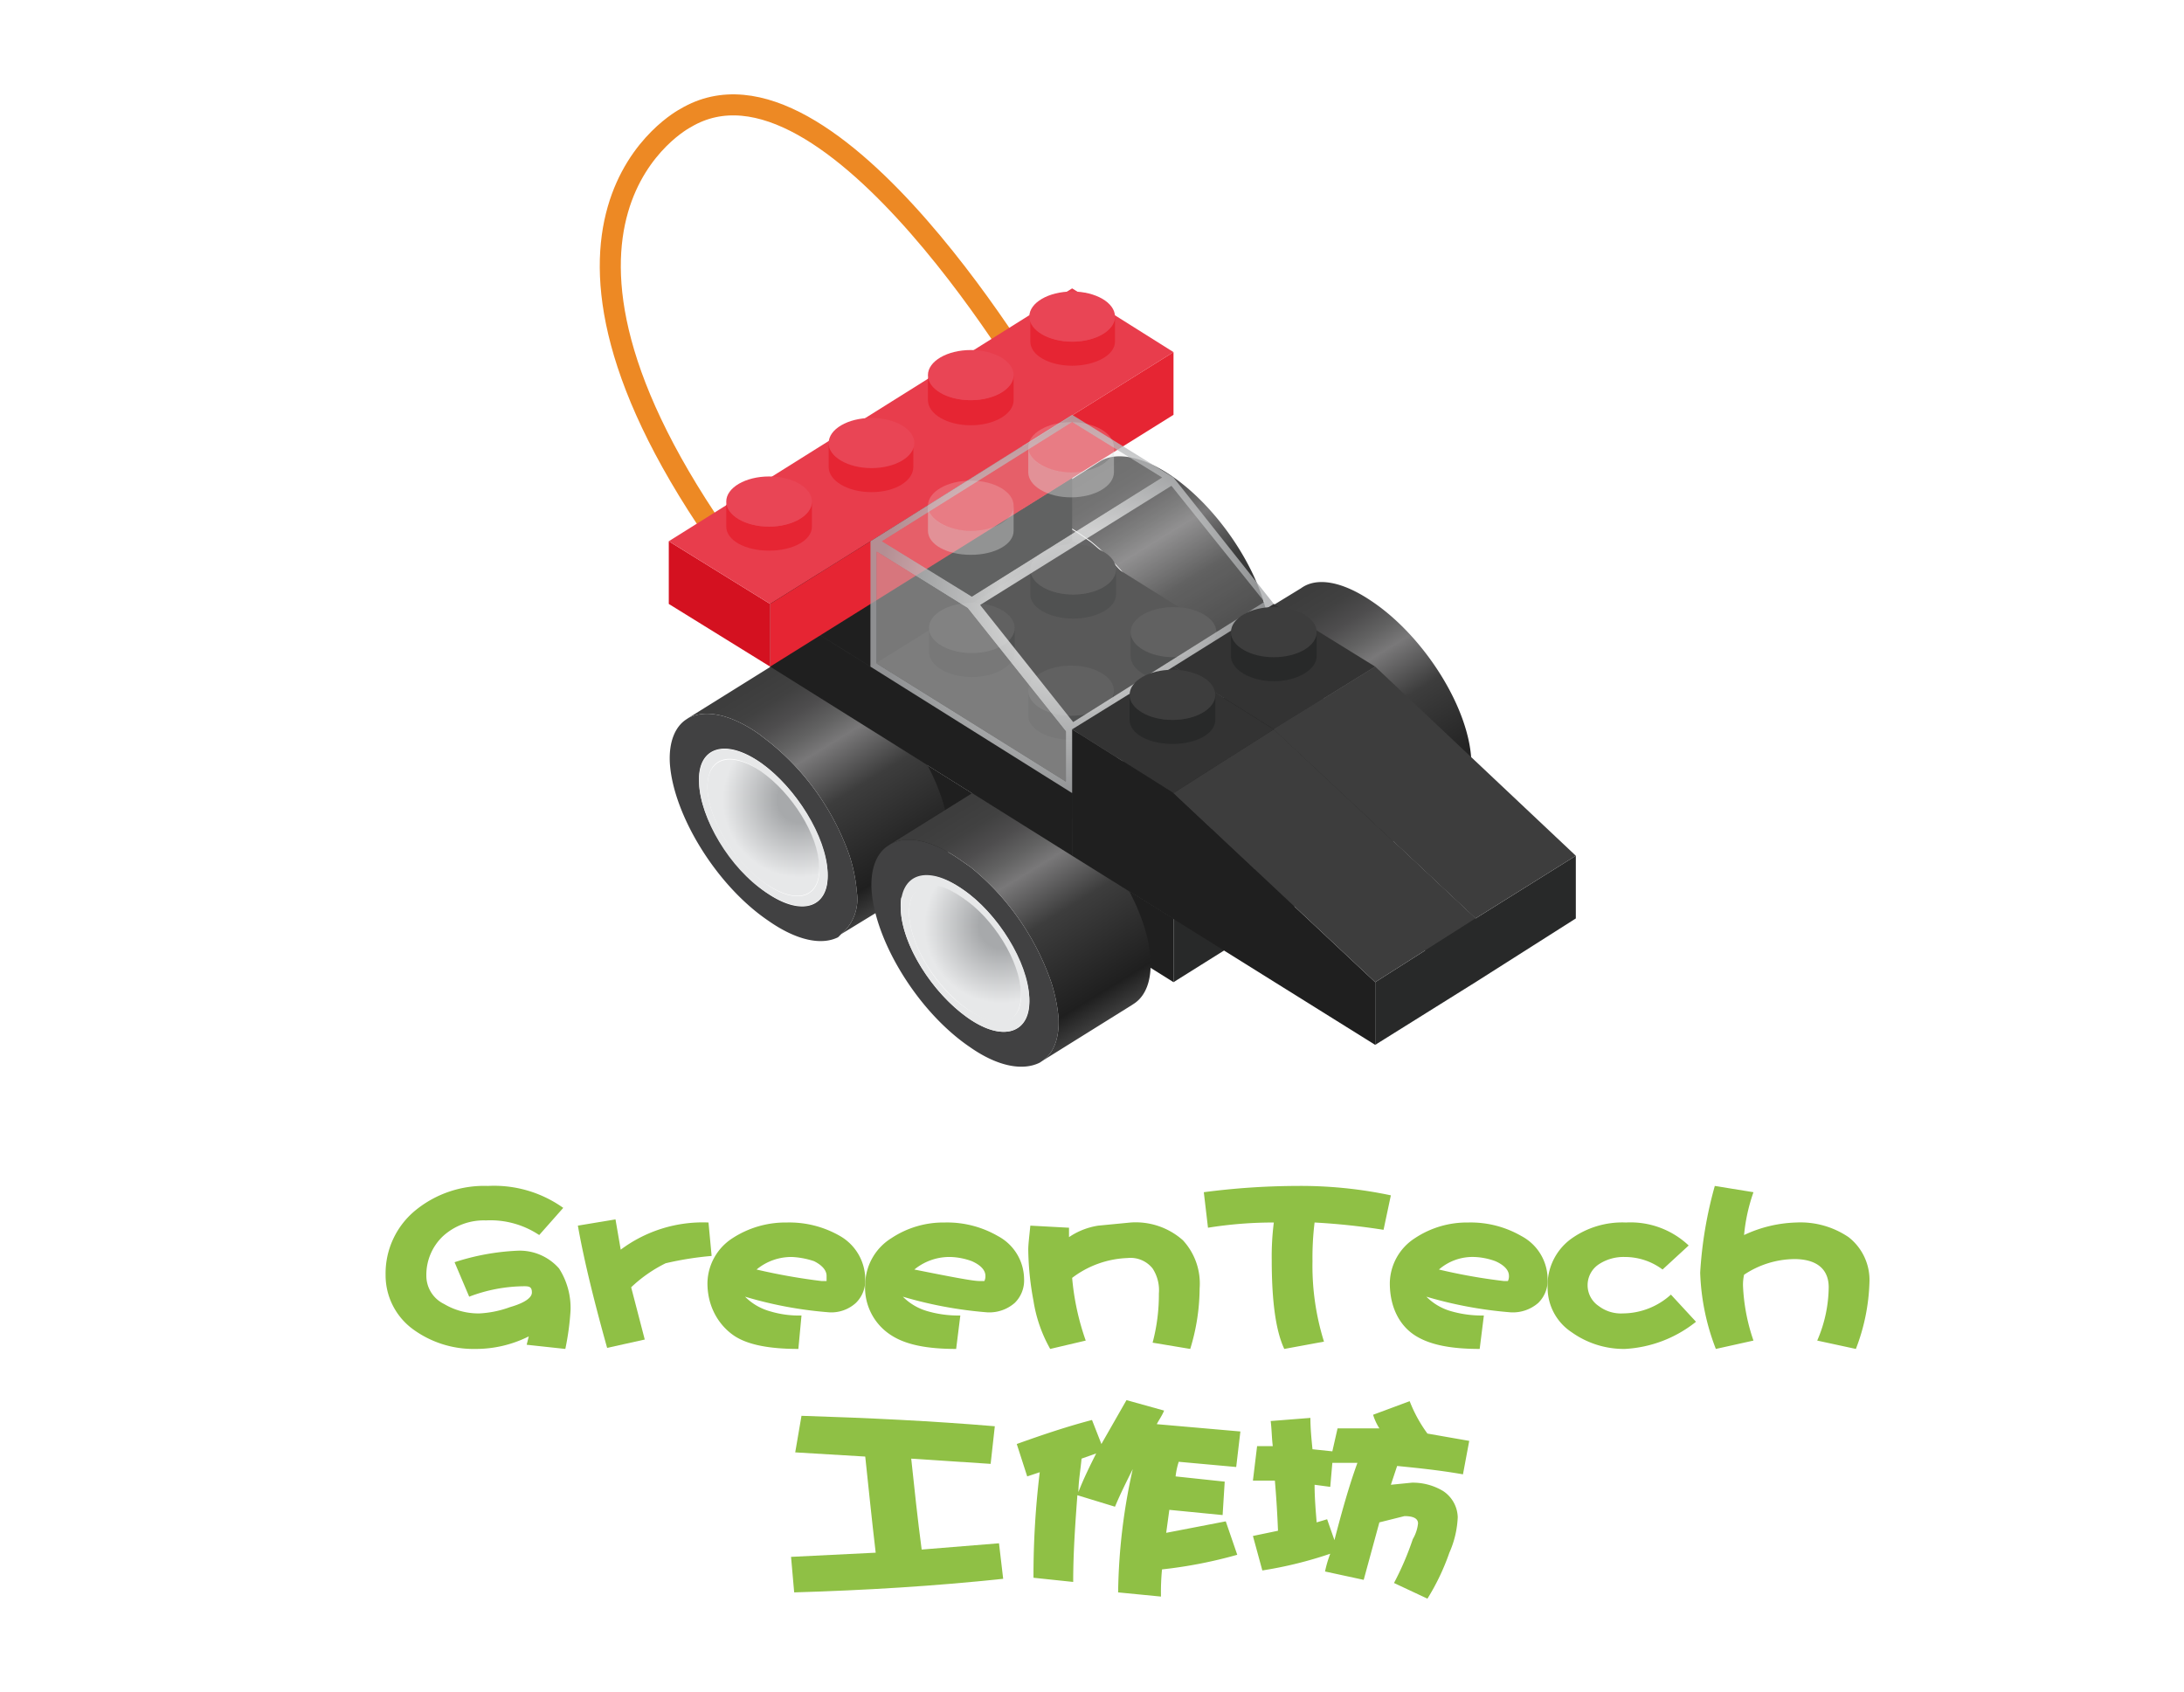 <svg id="Layer_1" data-name="Layer 1" xmlns="http://www.w3.org/2000/svg" xmlns:xlink="http://www.w3.org/1999/xlink" viewBox="0 0 209 161.9"><defs><linearGradient id="linear-gradient" x1="-1018.96" y1="66.48" x2="-1006.13" y2="45.61" gradientTransform="matrix(-1, 0, 0, 1, -901.84, 0)" gradientUnits="userSpaceOnUse"><stop offset="0" stop-color="#3d3d3d"/><stop offset="0.1" stop-color="#1f1f1f"/><stop offset="0.45" stop-color="#3d3d3d"/><stop offset="0.65" stop-color="#797879"/><stop offset="0.73" stop-color="#626262"/><stop offset="0.82" stop-color="#4e4d4e"/><stop offset="0.91" stop-color="#414141"/><stop offset="1" stop-color="#3d3d3d"/></linearGradient><linearGradient id="linear-gradient-2" x1="-1038.25" y1="78.54" x2="-1025.43" y2="57.67" xlink:href="#linear-gradient"/><radialGradient id="radial-gradient" cx="-978.39" cy="76.57" r="7.38" gradientTransform="matrix(-1, 0, 0, 1, -901.84, 0)" gradientUnits="userSpaceOnUse"><stop offset="0.29" stop-color="#a7a9ab"/><stop offset="1" stop-color="#e7e8e9"/></radialGradient><linearGradient id="linear-gradient-3" x1="-988.2" y1="85.65" x2="-975.38" y2="64.78" xlink:href="#linear-gradient"/><radialGradient id="radial-gradient-2" cx="-997.69" cy="88.63" r="7.38" xlink:href="#radial-gradient"/><linearGradient id="linear-gradient-4" x1="-1007.5" y1="97.71" x2="-994.68" y2="76.84" xlink:href="#linear-gradient"/><radialGradient id="radial-gradient-3" cx="-1004.44" cy="57.79" r="18.7" gradientTransform="matrix(-1, 0, 0, 1, -901.84, 0)" gradientUnits="userSpaceOnUse"><stop offset="0" stop-color="#d1d2d4"/><stop offset="0.38" stop-color="#f1f2f2"/><stop offset="1" stop-color="#a7a9ab"/></radialGradient></defs><path d="M54.6,125.4a25.4,25.4,0,0,1-.5,3.7l-3.7-.4.2-.8a11.3,11.3,0,0,1-5.1,1.2,9.8,9.8,0,0,1-6-1.9,6.4,6.4,0,0,1-2.6-5.2,7.8,7.8,0,0,1,2.9-6.2,10.4,10.4,0,0,1,6.9-2.3,11.4,11.4,0,0,1,7.2,2.1l-2.3,2.6a8.4,8.4,0,0,0-5.1-1.4,5.8,5.8,0,0,0-4.1,1.5,5.1,5.1,0,0,0-1.6,3.8,3,3,0,0,0,1.7,2.7,6.4,6.4,0,0,0,3.4.9,9.9,9.9,0,0,0,2.9-.6c1.4-.4,2.1-.9,2.1-1.4s-.2-.6-.7-.6a15,15,0,0,0-5.3,1l-1.4-3.3a22.6,22.6,0,0,1,6-1.1,5,5,0,0,1,4,1.7A7,7,0,0,1,54.6,125.4Z" style="fill:#8fc045"/><path d="M68.1,120.2a30.9,30.9,0,0,0-4.4.7,13.3,13.3,0,0,0-3.3,2.3l1.3,5-3.6.8c-1.2-4.3-2.2-8.3-2.8-11.7l3.6-.6.5,2.9a13.1,13.1,0,0,1,8.4-2.6Z" style="fill:#8fc045"/><path d="M82.8,122.4a3,3,0,0,1-.9,2.3,3.5,3.5,0,0,1-2.5.9,38.2,38.2,0,0,1-8.1-1.5,5.4,5.4,0,0,0,2.4,1.4,9.5,9.5,0,0,0,3,.4l-.3,3.2c-2.8,0-4.9-.4-6.2-1.3s-2.5-2.6-2.5-5a5.2,5.2,0,0,1,2.4-4.3,9.3,9.3,0,0,1,5.2-1.5,9.7,9.7,0,0,1,5.1,1.3A4.8,4.8,0,0,1,82.8,122.4Zm-3.7-.3c0-.5-.4-1-1.2-1.4a7.8,7.8,0,0,0-2.1-.4,5.2,5.2,0,0,0-3.4,1.2,58.3,58.3,0,0,0,6.2,1.1h.5Z" style="fill:#8fc045"/><path d="M98,122.4a3,3,0,0,1-.9,2.3,3.7,3.7,0,0,1-2.6.9,39.3,39.3,0,0,1-8.1-1.5,5.4,5.4,0,0,0,2.4,1.4,10.6,10.6,0,0,0,3.1.4l-.4,3.2c-2.8,0-4.8-.4-6.2-1.3a5.4,5.4,0,0,1-2.5-5,5.3,5.3,0,0,1,2.5-4.3,9,9,0,0,1,5.1-1.5,9.7,9.7,0,0,1,5.1,1.3A4.7,4.7,0,0,1,98,122.4Zm-3.7-.3c0-.5-.4-1-1.3-1.4a6.5,6.5,0,0,0-2-.4,5.3,5.3,0,0,0-3.5,1.2c3.5.7,5.6,1.1,6.2,1.1h.5A1,1,0,0,0,94.3,122.1Z" style="fill:#8fc045"/><path d="M114.8,123.3a20,20,0,0,1-.9,5.8l-3.6-.6a17.8,17.8,0,0,0,.6-4.7,3.8,3.8,0,0,0-.6-2.4,2.7,2.7,0,0,0-2.4-1,9.3,9.3,0,0,0-5.3,1.9,24.3,24.3,0,0,0,1.3,6l-3.4.8a13.6,13.6,0,0,1-1.6-4.6,28.1,28.1,0,0,1-.5-4.9c0-.5.1-1.3.2-2.3l3.7.2v.9a6.8,6.8,0,0,1,2.8-1.1l3.1-.3a6.8,6.8,0,0,1,5,1.7A6.1,6.1,0,0,1,114.8,123.3Z" style="fill:#8fc045"/><path d="M133.1,114.4l-.7,3.3a65.3,65.3,0,0,0-6.6-.7,27.7,27.7,0,0,0-.2,3.7,24.3,24.3,0,0,0,1.1,7.7l-3.8.7c-.8-1.7-1.2-4.5-1.2-8.5a25.7,25.7,0,0,1,.2-3.6,39.4,39.4,0,0,0-6.3.5l-.4-3.4a70,70,0,0,1,8.9-.6A41.6,41.6,0,0,1,133.1,114.4Z" style="fill:#8fc045"/><path d="M148.1,122.4a3,3,0,0,1-.9,2.3,3.7,3.7,0,0,1-2.6.9,39.3,39.3,0,0,1-8.1-1.5,5.4,5.4,0,0,0,2.4,1.4,10.6,10.6,0,0,0,3.1.4l-.4,3.2c-2.8,0-4.8-.4-6.2-1.3s-2.4-2.6-2.4-5a5.2,5.2,0,0,1,2.4-4.3,9,9,0,0,1,5.1-1.5,9.7,9.7,0,0,1,5.1,1.3A4.7,4.7,0,0,1,148.1,122.4Zm-3.7-.3c0-.5-.4-1-1.3-1.4a6.5,6.5,0,0,0-2-.4,4.9,4.9,0,0,0-3.4,1.2,54.1,54.1,0,0,0,6.2,1.1h.4A1,1,0,0,0,144.4,122.1Z" style="fill:#8fc045"/><path d="M162.3,126.5a11.9,11.9,0,0,1-6.8,2.6,8.6,8.6,0,0,1-5.1-1.6,5.1,5.1,0,0,1-2.3-4.3,5.5,5.5,0,0,1,2.2-4.6,8.4,8.4,0,0,1,5.3-1.6,8.1,8.1,0,0,1,6,2.2l-2.5,2.3a6,6,0,0,0-3.6-1.2,4.3,4.3,0,0,0-2.5.7,2.4,2.4,0,0,0,0,4,3.5,3.5,0,0,0,2.3.7,6.9,6.9,0,0,0,4.6-1.8Z" style="fill:#8fc045"/><path d="M178.9,122.7a19.2,19.2,0,0,1-1.3,6.4l-3.7-.8a13.1,13.1,0,0,0,1.1-5.1c0-1.7-1.1-2.7-3.3-2.7a8.8,8.8,0,0,0-4.8,1.5,4.5,4.5,0,0,0-.1,1.1,18.4,18.4,0,0,0,1,5.2l-3.6.8a22.1,22.1,0,0,1-1.5-7.3,39.1,39.1,0,0,1,1.4-8.3l3.7.6a17,17,0,0,0-.9,4.1,12.5,12.5,0,0,1,5-1.2,8.2,8.2,0,0,1,5,1.4A5.2,5.2,0,0,1,178.9,122.7Z" style="fill:#8fc045"/><path d="M95.2,136.5l-.4,3.6-7.6-.5c.3,2.8.6,5.7,1,8.7l7.4-.6.4,3.4c-6.6.7-13.2,1.1-20,1.3l-.3-3.4,8.1-.4c-.4-3.4-.7-6.4-1-9.2l-6.7-.4.6-3.5C83.1,135.7,89.3,136,95.2,136.5Z" style="fill:#8fc045"/><path d="M105.4,138.2l2.4-4.2,3.6,1c-.2.5-.5.9-.7,1.3l8,.7-.4,3.4-5.5-.5a7,7,0,0,0-.3,1.4l4.7.5L117,145l-5.1-.5-.3,2.2,5.7-1.1,1.1,3.2a43.8,43.8,0,0,1-7.2,1.4,22.6,22.6,0,0,0-.1,2.6l-4.1-.4a56.9,56.9,0,0,1,1.4-11.8c-.6,1.2-1.2,2.4-1.7,3.6l-3.6-1.1c-.2,2.7-.4,5.5-.4,8.3l-3.8-.4a81.9,81.9,0,0,1,.6-10.1l-1.2.4-1-3.1c2.5-.9,4.9-1.7,7.2-2.3Zm-2.2,4.6c.5-1.3,1.1-2.5,1.7-3.7l-1.4.5C103.4,140.7,103.2,141.8,103.2,142.8Z" style="fill:#8fc045"/><path d="M121.8,138.4c-.1-.8-.1-1.6-.2-2.4l3.8-.3c0,1,.1,2,.2,3l1.9.2.5-2.2h4a5.2,5.2,0,0,1-.6-1.3l3.5-1.3a13.4,13.4,0,0,0,1.7,3.1l4,.7-.6,3.2c-2.3-.4-4.3-.6-6.3-.8l-.6,1.8,2-.2a5.6,5.6,0,0,1,3,.8,3.1,3.1,0,0,1,1.4,2.5,9.3,9.3,0,0,1-.8,3.4,22,22,0,0,1-2.1,4.4l-3.2-1.5a27.8,27.8,0,0,0,1.8-4.2,3.7,3.7,0,0,0,.5-1.5c0-.5-.5-.7-1.3-.7l-2.4.6-1.5,5.5-3.7-.8a10.9,10.9,0,0,1,.5-1.7,38.6,38.6,0,0,1-6.5,1.6l-.9-3.3,2.4-.5q-.1-2.5-.3-4.8h-2.1l.4-3.3Zm8.1,1.6h-2.4l-.2,2.3-1.5-.2c0,1.2.1,2.4.2,3.6l1-.3.7,2C128.4,144.7,129.1,142.2,129.9,140Z" style="fill:#8fc045"/><path d="M99.8,38.3S79.5,3,65.6,11.3c0,0-18.6,9.6,4,41.3" style="fill:none;stroke:#ed8924;stroke-miterlimit:10;stroke-width:2.013px"/><path d="M96.4,49.7h.3c1.5-.9,3.9-.4,6.7,1.5l1,.7a25.1,25.1,0,0,1,7.7,10.9,11.2,11.2,0,0,1,.6,3.5c.1,2-.4,3.3-1.4,4.1l-.4.2c-1.5.8-3.9.3-6.7-1.6-4.9-3.4-9.1-10.1-9.3-15.1A4.6,4.6,0,0,1,96.4,49.7Z" style="fill:#414142"/><path d="M105.2,44.2c1.5-1,4.1-.6,7,1.4,4.9,3.4,9.1,10.2,9.3,15.1.1,2-.4,3.4-1.5,4.1l-.3.2-8.4,5.3c1-.8,1.5-2.1,1.4-4.1a11.2,11.2,0,0,0-.6-3.5,25.1,25.1,0,0,0-7.7-10.9l-1-.7c-2.8-1.9-5.2-2.4-6.7-1.5Z" style="fill:url(#linear-gradient)"/><polygon points="112.3 63.8 93 51.8 73.7 63.8 93 75.9 112.3 63.8" style="fill:#333"/><path d="M93,68.5c2.3,0,4.1-1.1,4.1-2.4v2.4c0,1.3-1.8,2.3-4.1,2.3s-4.1-1-4.1-2.3V66.1C88.9,67.4,90.8,68.5,93,68.5Z" style="fill:#282929"/><path d="M83.3,62.8c2.2,0,4.1-1,4.1-2.3v2.3c0,1.3-1.9,2.4-4.1,2.4s-4.1-1.1-4.1-2.4V60.5C79.2,61.8,81,62.8,83.3,62.8Z" style="fill:#282929"/><path d="M102.7,62.9c2.2,0,4.1-1.1,4.1-2.4v2.4c0,1.3-1.9,2.4-4.1,2.4s-4.1-1.1-4.1-2.4V60.5C98.6,61.8,100.4,62.9,102.7,62.9Z" style="fill:#282929"/><path d="M92.9,57.3c2.3,0,4.1-1.1,4.1-2.4v2.4c0,1.3-1.8,2.3-4.1,2.3s-4.1-1-4.1-2.3V54.9C88.8,56.2,90.6,57.3,92.9,57.3Z" style="fill:#282929"/><ellipse cx="93" cy="66.1" rx="4.1" ry="2.4" style="fill:#3d3d3d"/><ellipse cx="83.3" cy="60.5" rx="4.1" ry="2.4" style="fill:#3d3d3d"/><ellipse cx="92.9" cy="54.9" rx="4.1" ry="2.4" style="fill:#3d3d3d"/><ellipse cx="102.7" cy="60.5" rx="4.1" ry="2.4" style="fill:#3d3d3d"/><polygon points="93 75.9 112.3 63.8 112.3 69.8 93 81.9 93 75.9" style="fill:#282929"/><polygon points="93 75.9 73.7 63.8 73.7 69.8 93 81.9 93 75.9" style="fill:#1f1f1f"/><path d="M115.7,61.8l.3-.2c1.5-.8,3.9-.4,6.7,1.5l1,.8a25.1,25.1,0,0,1,7.7,10.9,11.2,11.2,0,0,1,.6,3.5c.1,1.9-.4,3.3-1.4,4l-.4.3c-1.5.8-3.9.3-6.7-1.6-4.9-3.4-9.1-10.2-9.3-15.1C114.1,63.9,114.7,62.5,115.7,61.8Z" style="fill:#414142"/><path d="M124.5,56.3c1.5-1.1,4-.7,7,1.4,4.9,3.4,9.1,10.1,9.3,15.1.1,2-.4,3.3-1.5,4.1H139l-8.4,5.3c1-.7,1.5-2.1,1.4-4a11.2,11.2,0,0,0-.6-3.5,25.1,25.1,0,0,0-7.7-10.9l-1-.8c-2.8-1.9-5.2-2.3-6.7-1.5Z" style="fill:url(#linear-gradient-2)"/><polygon points="131.6 75.9 112.3 63.8 93 75.9 112.3 87.9 131.6 75.9" style="fill:#333"/><path d="M112.3,80.5c2.3,0,4.1-1,4.1-2.3v2.3c0,1.3-1.8,2.4-4.1,2.4s-4.1-1.1-4.1-2.4V78.2C108.2,79.5,110.1,80.5,112.3,80.5Z" style="fill:#282929"/><path d="M102.6,74.9c2.2,0,4.1-1.1,4.1-2.4v2.4c0,1.3-1.9,2.3-4.1,2.3s-4.1-1-4.1-2.3V72.5C98.5,73.8,100.3,74.9,102.6,74.9Z" style="fill:#282929"/><path d="M122,75c2.2,0,4-1.1,4-2.4V75c0,1.3-1.8,2.3-4,2.3s-4.1-1-4.1-2.3V72.6C117.9,73.9,119.7,75,122,75Z" style="fill:#282929"/><path d="M112.2,69.3c2.2,0,4.1-1,4.1-2.3v2.3c0,1.3-1.9,2.4-4.1,2.4s-4.1-1.1-4.1-2.4V67C108.1,68.3,109.9,69.3,112.2,69.3Z" style="fill:#282929"/><ellipse cx="112.3" cy="78.2" rx="4.1" ry="2.4" style="fill:#3d3d3d"/><ellipse cx="102.6" cy="72.5" rx="4.1" ry="2.4" style="fill:#3d3d3d"/><ellipse cx="112.2" cy="67" rx="4.1" ry="2.4" style="fill:#3d3d3d"/><ellipse cx="122" cy="72.6" rx="4.1" ry="2.4" style="fill:#3d3d3d"/><polygon points="112.3 87.9 131.6 75.9 131.6 81.9 112.3 94 112.3 87.9" style="fill:#282929"/><polygon points="112.3 87.9 93 75.9 93 81.9 112.3 94 112.3 87.9" style="fill:#1f1f1f"/><path d="M65.6,68.9l.3-.2c1.6-.8,4-.4,6.8,1.6l.9.7a24.3,24.3,0,0,1,7.7,10.9,15.5,15.5,0,0,1,.7,3.5,4.4,4.4,0,0,1-1.5,4l-.3.3c-1.6.8-4,.3-6.7-1.6-5-3.4-9.1-10.2-9.4-15.1C64,71,64.6,69.6,65.6,68.9Zm1.3,6c.1,3.4,3,8.1,6.4,10.5s6.1,1.5,5.9-1.9-3-8.1-6.4-10.5S66.7,71.5,66.9,74.9Z" style="fill:#414142"/><path d="M72.8,73c3.4,2.4,6.3,7.1,6.4,10.5s-2.4,4.2-5.9,1.9S67,78.3,66.9,74.9,69.4,70.7,72.8,73Zm-5.1,2.5c.1,2.9,2.6,7,5.6,9.1s5.3,1.3,5.1-1.7-2.6-7-5.6-9.1S67.6,72.5,67.7,75.5Z" style="fill:#e7e8e9"/><path d="M72.8,73.8c3,2.1,5.5,6.1,5.6,9.1s-2.1,3.7-5.1,1.7-5.5-6.2-5.6-9.1S69.8,71.8,72.8,73.8Z" style="fill:url(#radial-gradient)"/><path d="M74.4,63.4c1.6-1.1,4.1-.7,7,1.4,5,3.4,9.2,10.1,9.4,15.1A4.6,4.6,0,0,1,89.3,84l-.3.2-8.5,5.2a4.4,4.4,0,0,0,1.5-4,15.5,15.5,0,0,0-.7-3.5A24.3,24.3,0,0,0,73.6,71l-.9-.7c-2.8-2-5.2-2.4-6.8-1.6Z" style="fill:url(#linear-gradient-3)"/><path d="M84.9,81l.3-.2c1.6-.9,4-.4,6.7,1.5l1,.7a24.6,24.6,0,0,1,7.7,11,15.8,15.8,0,0,1,.7,3.4c.1,2-.5,3.4-1.5,4.1l-.3.2c-1.6.8-4,.4-6.7-1.5-5-3.4-9.1-10.2-9.4-15.1C83.3,83.1,83.9,81.7,84.9,81Zm1.3,6c.1,3.4,3,8,6.4,10.4s6.1,1.5,5.9-1.9-3-8.1-6.4-10.4S86,83.6,86.2,87Z" style="fill:#414142"/><path d="M92.1,85.1c3.4,2.3,6.3,7,6.4,10.4s-2.5,4.3-5.9,1.9-6.3-7-6.4-10.4S88.7,82.7,92.1,85.1ZM87,87.5c.1,3,2.6,7.1,5.6,9.1s5.3,1.3,5.1-1.6-2.6-7.1-5.6-9.1S86.9,84.6,87,87.5Z" style="fill:#e7e8e9"/><path d="M92.1,85.9c3,2,5.5,6.1,5.6,9.1s-2.1,3.7-5.1,1.6-5.5-6.1-5.6-9.1S89.1,83.8,92.1,85.9Z" style="fill:url(#radial-gradient-2)"/><path d="M93.7,75.5c1.6-1.1,4.1-.7,7,1.3,5,3.4,9.2,10.2,9.4,15.1.1,2-.5,3.4-1.5,4.1l-.3.2-8.5,5.3c1-.7,1.6-2.1,1.5-4.1a15.8,15.8,0,0,0-.7-3.4,24.6,24.6,0,0,0-7.7-11l-1-.7c-2.7-1.9-5.1-2.4-6.7-1.5Z" style="fill:url(#linear-gradient-4)"/><polygon points="102.6 75.9 121.9 63.8 121.9 69.8 102.6 81.9 102.6 75.9" style="fill:#282929"/><polygon points="121.9 63.8 93 45.7 73.7 57.8 102.6 75.9 121.9 63.8" style="fill:#333"/><path d="M83.3,56.8c2.2,0,4.1-1.1,4.1-2.4v2.4c0,1.3-1.9,2.4-4.1,2.4s-4.1-1.1-4.1-2.4V54.4C79.2,55.7,81,56.8,83.3,56.8Z" style="fill:#282929"/><path d="M92.9,51.2c2.3,0,4.1-1,4.1-2.3v2.3c0,1.3-1.8,2.4-4.1,2.4s-4.1-1.1-4.1-2.4V48.9C88.8,50.2,90.6,51.2,92.9,51.2Z" style="fill:#282929"/><ellipse cx="83.3" cy="54.4" rx="4.1" ry="2.4" style="fill:#3d3d3d"/><ellipse cx="92.9" cy="48.9" rx="4.1" ry="2.4" style="fill:#3d3d3d"/><polygon points="102.6 75.9 73.7 57.8 73.7 63.8 102.6 81.9 102.6 75.9" style="fill:#1f1f1f"/><path d="M102.5,68.5c-2.2,0-4.1-1.1-4.1-2.4v2.4c0,1.3,1.9,2.3,4.1,2.3s4.1-1,4.1-2.3V66.1C106.6,67.4,104.8,68.5,102.5,68.5Z" style="fill:#282929"/><path d="M112.3,62.8c-2.3,0-4.1-1-4.1-2.3v2.3c0,1.3,1.8,2.4,4.1,2.4s4.1-1.1,4.1-2.4V60.5C116.4,61.8,114.6,62.8,112.3,62.8Z" style="fill:#282929"/><ellipse cx="102.5" cy="66.1" rx="4.1" ry="2.4" style="fill:#3d3d3d"/><ellipse cx="112.3" cy="60.5" rx="4.1" ry="2.4" style="fill:#3d3d3d"/><polygon points="83.3 57.8 73.7 51.8 73.7 57.8 83.3 63.8 83.3 57.8" style="fill:#1f1f1f"/><polygon points="83.3 57.8 102.6 45.7 102.6 51.8 83.3 63.8 83.3 57.8" style="fill:#282929"/><polygon points="102.6 45.7 93 39.7 73.7 51.8 83.3 57.8 102.6 45.7" style="fill:#333"/><path d="M83.2,50.4c-2.2,0-4.1-1.1-4.1-2.4v2.4c0,1.3,1.9,2.3,4.1,2.3s4.1-1,4.1-2.3V48C87.3,49.3,85.5,50.4,83.2,50.4Z" style="fill:#282929"/><path d="M93,44.7c-2.3,0-4.1-1-4.1-2.3v2.3c0,1.3,1.8,2.4,4.1,2.4s4.1-1.1,4.1-2.4V42.4C97.1,43.7,95.3,44.7,93,44.7Z" style="fill:#282929"/><ellipse cx="83.2" cy="48" rx="4.1" ry="2.4" style="fill:#3d3d3d"/><ellipse cx="93" cy="42.4" rx="4.1" ry="2.4" style="fill:#3d3d3d"/><path d="M93,62.4c2.3,0,4.1-1,4.1-2.3v2.3c0,1.3-1.8,2.4-4.1,2.4s-4.1-1.1-4.1-2.4V60.1C88.9,61.4,90.8,62.4,93,62.4Z" style="fill:#282929"/><ellipse cx="93" cy="60.1" rx="4.1" ry="2.4" style="fill:#3d3d3d"/><path d="M102.7,56.9c2.2,0,4.1-1.1,4.1-2.4v2.4c0,1.3-1.9,2.3-4.1,2.3s-4.1-1-4.1-2.3V54.5C98.6,55.8,100.4,56.9,102.7,56.9Z" style="fill:#282929"/><ellipse cx="102.7" cy="54.5" rx="4.1" ry="2.4" style="fill:#3d3d3d"/><polygon points="73.7 57.8 64 51.8 64 57.8 73.7 63.8 73.7 57.8" style="fill:#d41120"/><polygon points="112.3 33.7 102.6 27.6 64 51.8 73.7 57.8 112.3 33.7" style="fill:#e83d4c"/><polygon points="73.7 57.8 112.3 33.7 112.3 39.7 73.7 63.8 73.7 57.8" style="fill:#e62533"/><path d="M73.6,50.4c-2.3,0-4.1-1.1-4.1-2.4v2.4c0,1.3,1.8,2.3,4.1,2.3s4.1-1,4.1-2.3V48C77.7,49.3,75.8,50.4,73.6,50.4Z" style="fill:#e62533"/><path d="M83.4,44.7c-2.3,0-4.1-1-4.1-2.3v2.3c0,1.3,1.8,2.4,4.1,2.4s4-1.1,4-2.4V42.4C87.4,43.7,85.6,44.7,83.4,44.7Z" style="fill:#e62533"/><ellipse cx="73.6" cy="48" rx="4.1" ry="2.4" style="fill:#e94555"/><ellipse cx="83.4" cy="42.4" rx="4.1" ry="2.4" style="fill:#e94555"/><path d="M92.9,38.3c-2.3,0-4.1-1.1-4.1-2.4v2.4c0,1.3,1.8,2.4,4.1,2.4S97,39.6,97,38.3V35.9C97,37.2,95.1,38.3,92.9,38.3Z" style="fill:#e62533"/><path d="M102.6,32.7c-2.2,0-4-1.1-4-2.4v2.4c0,1.3,1.8,2.3,4,2.3s4.1-1,4.1-2.3V30.3C106.7,31.6,104.9,32.7,102.6,32.7Z" style="fill:#e62533"/><ellipse cx="92.9" cy="35.9" rx="4.1" ry="2.4" style="fill:#e94555"/><ellipse cx="102.6" cy="30.3" rx="4.1" ry="2.4" style="fill:#e94555"/><path d="M102.6,39.7l9.7,6,9.6,12.1v6L102.6,75.9,83.3,63.8v-12Zm0,.7L84.4,51.8,93,57.1l18.2-11.4Zm.6,34.4,18.1-11.3V58.8L103.2,70.2Zm-.5-5.7L121,57.6l-8.9-11.1L93.8,57.9ZM83.9,63.5,102,74.8V70L92.6,58.2l-8.7-5.4Z" style="opacity:0.8;fill:url(#radial-gradient-3)"/><polygon points="102 70 102 74.8 83.9 63.5 83.9 52.8 92.6 58.2 102 70" style="fill:#c9c9c9;opacity:0.5"/><polygon points="121.3 63.5 103.2 74.8 103.2 70.2 121.3 58.8 121.3 63.5" style="fill:#dcdcdc;opacity:0.4"/><polygon points="84.4 51.8 102.6 40.4 111.2 45.7 93 57.1 84.4 51.8" style="fill:#e7e6e6;opacity:0.3"/><polygon points="112.1 46.5 121 57.6 102.7 69.1 93.8 57.9 112.1 46.5" style="fill:#f0f0f0;opacity:0.2"/><path d="M92.9,50.8c2.3,0,4.1-1.1,4.1-2.4v2.4c0,1.3-1.8,2.3-4.1,2.3s-4.1-1-4.1-2.3V48.4C88.8,49.7,90.7,50.8,92.9,50.8Z" style="fill:#dcdcdc;opacity:0.4"/><path d="M102.5,45.2c2.3,0,4.1-1.1,4.1-2.4v2.4c0,1.3-1.8,2.4-4.1,2.4s-4.1-1.1-4.1-2.4V42.8C98.4,44.1,100.3,45.2,102.5,45.2Z" style="fill:#dcdcdc;opacity:0.4"/><ellipse cx="92.9" cy="48.4" rx="4.1" ry="2.4" style="fill:#f0f0f0;opacity:0.2"/><ellipse cx="102.5" cy="42.8" rx="4.1" ry="2.4" style="fill:#f0f0f0;opacity:0.2"/><polygon points="131.6 63.8 121.9 57.8 112.3 63.8 121.9 69.8 131.6 63.8" style="fill:#333"/><path d="M121.9,62.8c2.2,0,4.1-1,4.1-2.3v2.3c0,1.3-1.9,2.4-4.1,2.4s-4.1-1.1-4.1-2.4V60.5C117.8,61.8,119.6,62.8,121.9,62.8Z" style="fill:#282929"/><ellipse cx="121.9" cy="60.5" rx="4.1" ry="2.4" style="fill:#3d3d3d"/><polygon points="141.2 87.9 121.9 69.8 112.3 63.8 112.3 75.9 141.2 94 141.2 87.9" style="fill:#1f1f1f"/><polygon points="141.2 87.9 150.8 81.9 150.8 87.9 141.2 94 141.2 87.9" style="fill:#282929"/><polygon points="141.2 87.9 121.9 69.8 131.6 63.8 150.8 81.9 141.2 87.9" style="fill:#3d3d3d"/><polygon points="121.9 69.8 112.3 63.8 102.6 69.8 112.3 75.9 121.9 69.8" style="fill:#333"/><path d="M112.2,68.9c2.3,0,4.1-1.1,4.1-2.4v2.4c0,1.3-1.8,2.3-4.1,2.3s-4.1-1-4.1-2.3V66.5C108.1,67.8,110,68.9,112.2,68.9Z" style="fill:#282929"/><ellipse cx="112.2" cy="66.5" rx="4.1" ry="2.4" style="fill:#3d3d3d"/><polygon points="131.6 94 112.3 75.9 102.6 69.8 102.6 81.9 131.6 100 131.6 94" style="fill:#1f1f1f"/><polygon points="131.6 94 141.2 87.9 141.2 94 131.6 100 131.6 94" style="fill:#282929"/><polygon points="131.6 94 112.3 75.9 121.9 69.8 141.2 87.9 131.6 94" style="fill:#3d3d3d"/></svg>